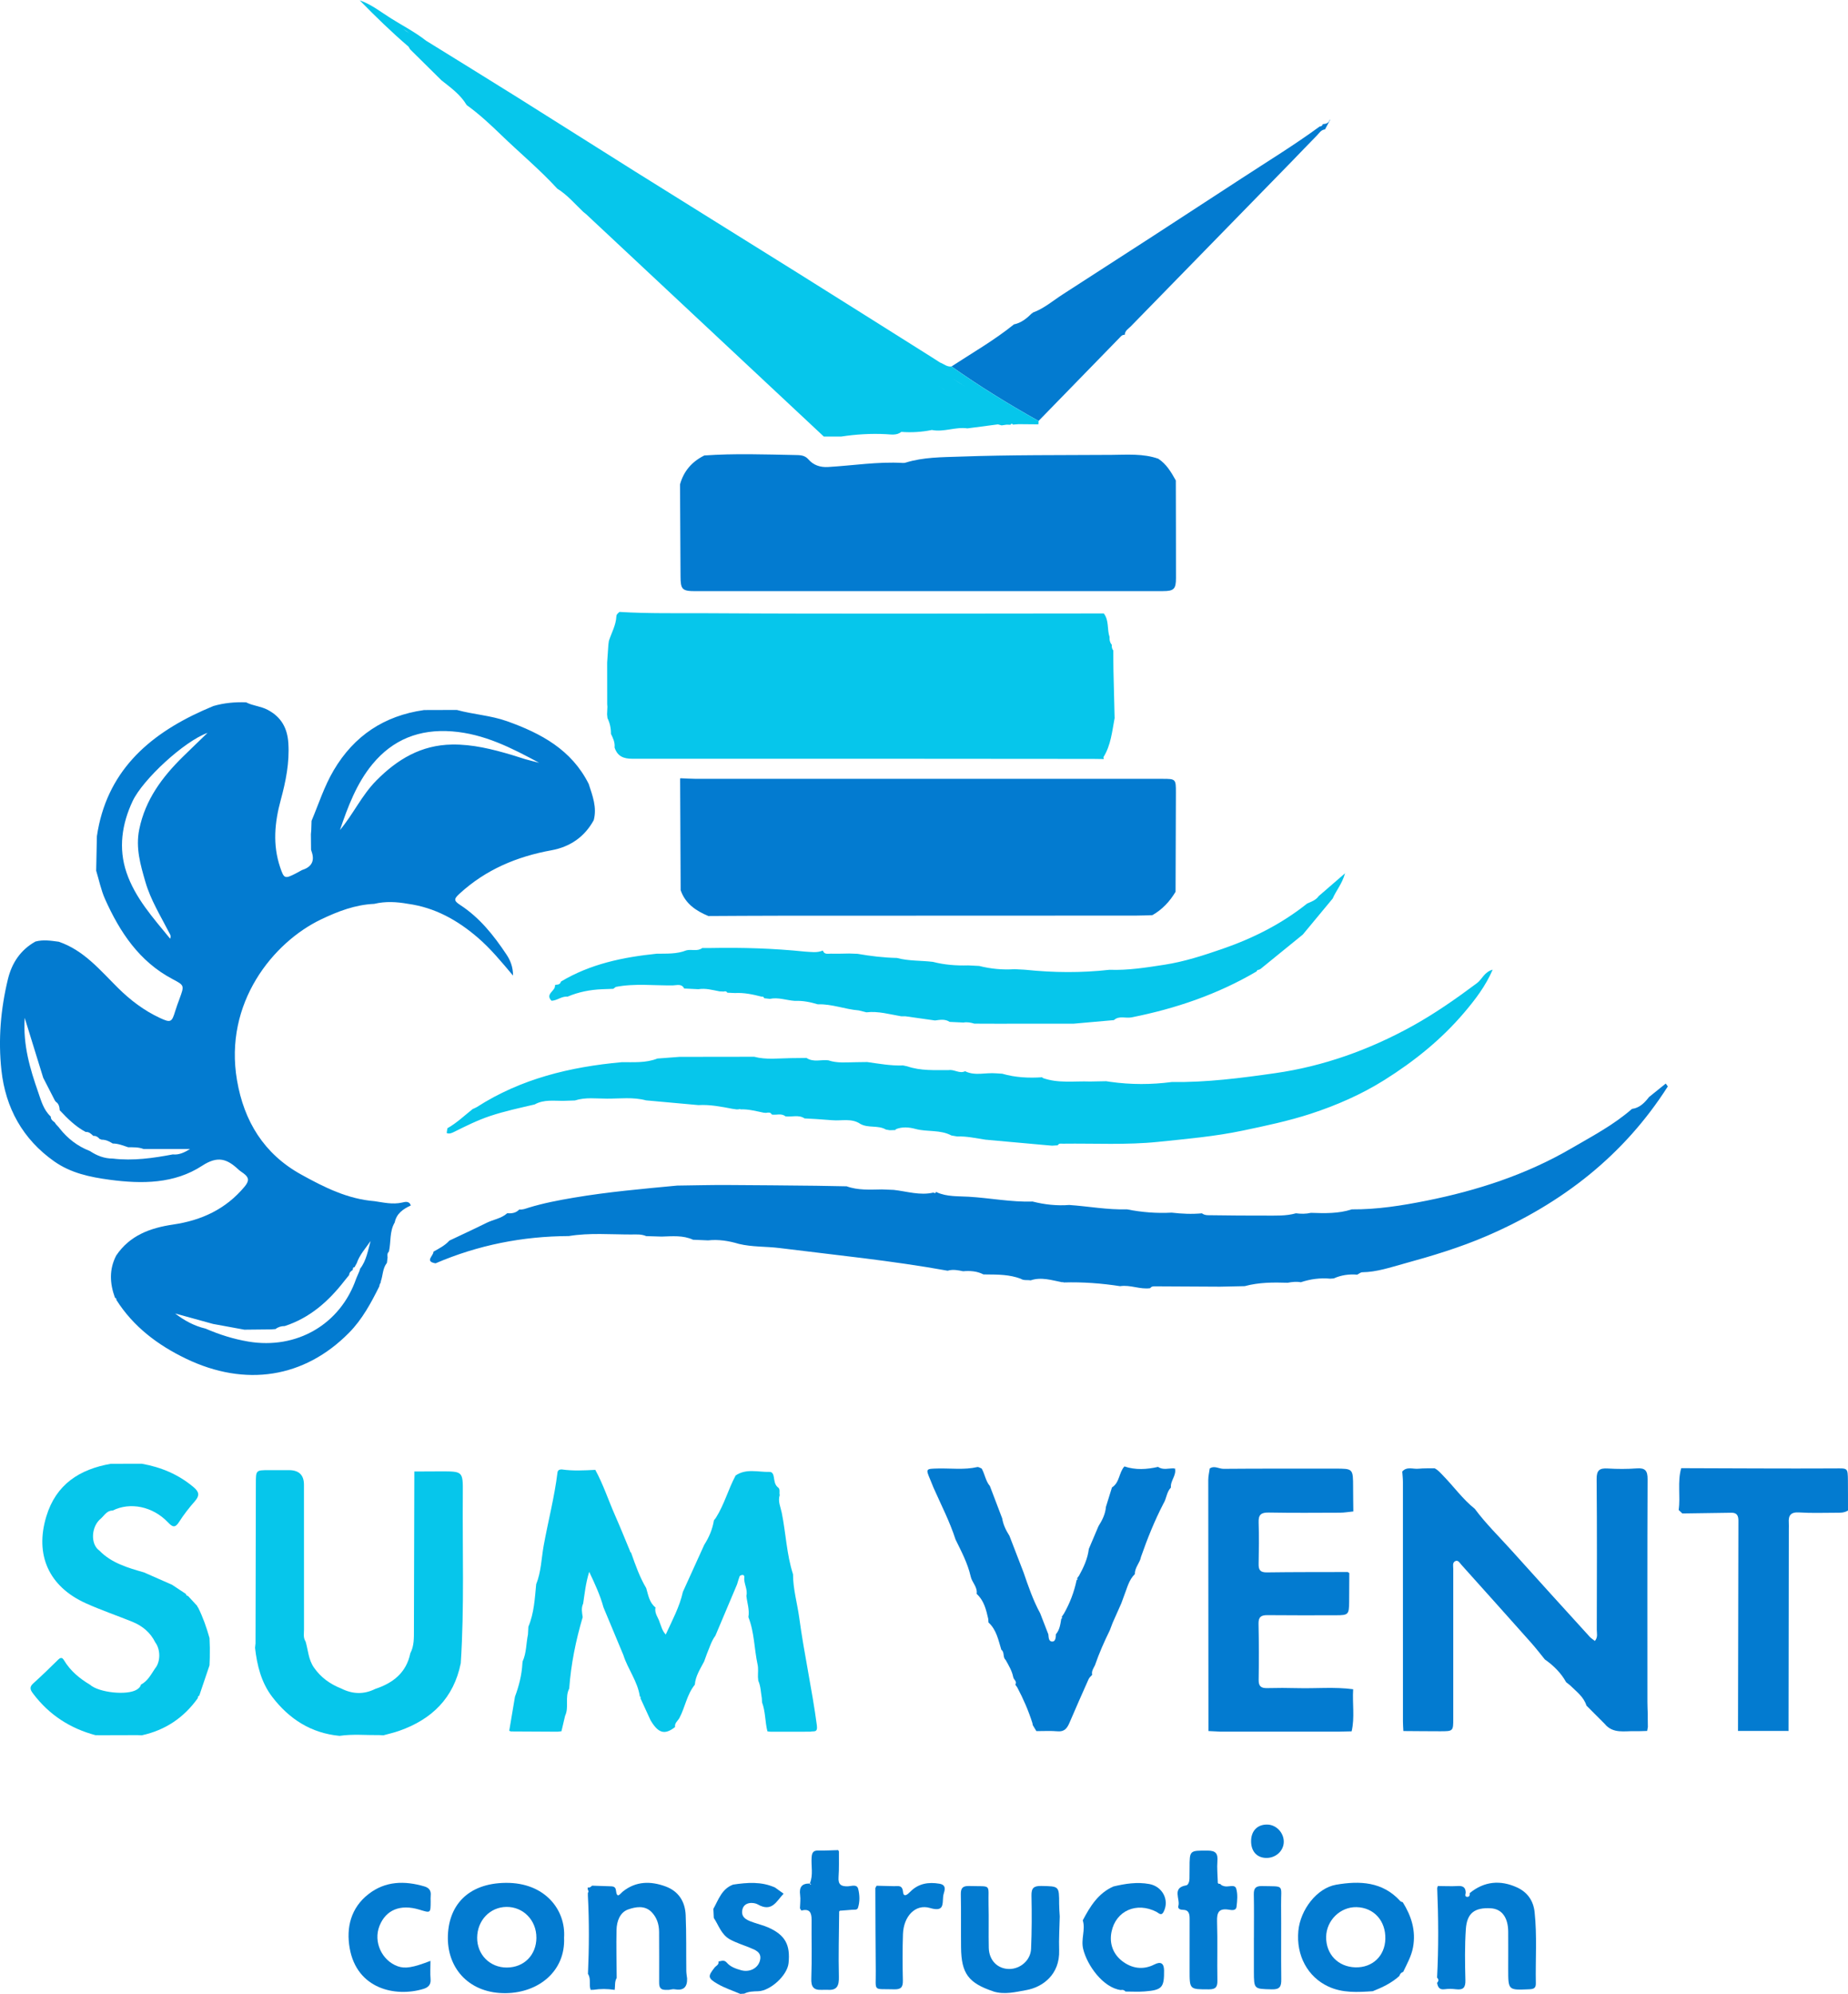 <?xml version="1.0" encoding="UTF-8"?>
<svg id="Layer_2" data-name="Layer 2" xmlns="http://www.w3.org/2000/svg" viewBox="0 0 732.68 790.38">
  <defs>
    <style>
      .cls-1 {
        fill: #037bd0;
      }

      .cls-2 {
        fill: #06c6eb;
      }
    </style>
  </defs>
  <g id="Layer_1-2" data-name="Layer 1">
    <g>
      <path class="cls-2" d="m83.18,657.04c-.04,1.04-.08,2.07-.12,3.11-1.36,4.01-2.71,8.02-4.07,12.03l.06-.03c-.5.14-.66.49-.61.97-5.52,7.75-12.89,12.72-22.21,14.75-.58-.02-1.17-.05-1.75-.07-4.74.01-9.48.03-14.22.04-.81,0-1.61-.01-2.42-.02-10.01-2.68-18.27-8-24.57-16.29-1.1-1.44-1.88-2.62-.12-4.2,3.38-3.06,6.67-6.22,9.9-9.43,1.04-1.03,1.67-.87,2.32.22,2.52,4.2,6.15,7.22,10.3,9.69,3.55,3.17,14.79,4.33,18.58,1.94.78-.49,1.41-1.07,1.65-1.99,2.68-1.41,3.99-4.02,5.57-6.38,2.19-2.57,2.24-7.49.1-10.33-1.94-3.95-5.12-6.57-9.12-8.19-6.12-2.48-12.39-4.61-18.4-7.32-14.71-6.63-20.31-19.19-15.68-34.45,3.85-12.7,13.15-18.68,25.58-20.85,4.09,0,8.17-.01,12.26-.02,7.64,1.35,14.56,4.23,20.56,9.3,2.28,1.93,2.41,3.37.47,5.58-2.26,2.57-4.39,5.29-6.22,8.17-1.63,2.57-2.66,2.03-4.46.15-6-6.31-14.98-8.11-21.89-4.64-2.31-.04-3.26,1.93-4.69,3.18-3.85,3.13-4.19,10.13-.61,12.66,4.87,5.01,11.31,6.83,17.73,8.68,3.72,1.64,7.44,3.27,11.16,4.91,0,0-.04-.02-.04-.02,1.84,1.22,3.68,2.45,5.53,3.67l-.04-.06c.06.51.34.79.85.82l-.06-.04c1.25,1.36,2.51,2.71,3.76,4.07-.05.23.03.39.25.48,1.95,3.9,3.39,8,4.56,12.19.04,1.29.08,2.58.13,3.86,0,1.28-.01,2.56-.02,3.84Z"/>
      <path class="cls-1" d="m371.16,472.42c.15.06.24.13.28.21,4.03,1.81,8.4,1.5,12.63,1.75,8.46.5,16.83,2.18,25.34,1.91,4.77,1.22,9.62,1.73,14.54,1.36,7.62.53,15.18,1.96,22.86,1.73,5.86,1.17,11.77,1.63,17.73,1.31,3.99.46,7.98.65,11.99.27,1.21.92,2.65.74,4.02.76,7.08.08,14.16.18,21.23.14,4.02-.02,8.08.21,12.02-.91,1.99.25,3.97.28,5.94-.18,5.46.18,10.91.35,16.2-1.38,9.98.08,19.84-1.48,29.53-3.42,20.15-4.03,39.64-10.34,57.49-20.75,8.25-4.81,16.8-9.28,24.06-15.65,3.08-.4,5.01-2.45,6.79-4.72,2.2-1.78,4.41-3.55,6.61-5.33.27.38.55.76.82,1.14-17.45,27.37-41.9,46.33-71.56,59.18-10.78,4.67-22,8.04-33.24,11.12-5.25,1.44-10.67,3.29-16.33,3.36-.68,0-1.34.62-2.01.95-3.23-.27-6.35.17-9.33,1.5-.46.03-.93.06-1.39.09-3.98-.36-7.86.15-11.64,1.42-1.75-.32-3.48-.12-5.21.2-5.73-.18-11.44-.18-17.04,1.35-3.26.07-6.52.14-9.77.21-8.69-.05-17.38-.1-26.07-.14-.64,0-1.25.13-1.63.73-4.03.58-7.89-1.42-11.92-.79-7.42-1.15-14.87-1.7-22.38-1.48l-.27-.15s-.3.08-.3.08c-4.15-.79-8.26-2.21-12.54-.76-1.31-.24-2.71.15-3.93-.64-4.39-1.67-8.99-1.67-13.58-1.7-.4,0-.8-.01-1.2-.02-2.55-1.31-5.26-1.49-8.05-1.25-2.03-.41-4.07-.84-6.14-.21-22.08-4-44.41-6.2-66.65-8.99-5.36-.67-10.83-.36-16.14-1.65-3.98-1.2-8.03-1.84-12.2-1.39-1.98-.08-3.96-.16-5.94-.25-4.02-1.84-8.26-1.37-12.48-1.25-2.04-.06-4.08-.12-6.12-.19-1.93-.85-4.01-.64-6.01-.64-8.22,0-16.46-.72-24.65.62-18.33.08-35.97,3.56-52.84,10.81-4.5-.78-.71-3.05-.83-4.62,2.24-1.28,4.57-2.43,6.33-4.4,4.9-2.33,9.83-4.59,14.69-7.01,2.7-1.34,5.84-1.71,8.19-3.79l.11-.04c1.76.14,3.41-.1,4.7-1.48,1.32.16,2.49-.34,3.71-.72,5.85-1.8,11.86-2.94,17.88-3.96,13.59-2.31,27.31-3.5,41.01-4.8,6.46-.08,12.92-.25,19.38-.23,11.91.04,23.83.19,35.74.3,4.03.07,8.05.15,12.08.22,4.55,1.64,9.27,1.3,13.97,1.23,1.57.06,3.14.12,4.7.19,5.23.58,10.38,2.31,15.73,1.06.47.29.88.35,1.1-.3Z"/>
      <path class="cls-2" d="m291.55,584.95c4.24-2.98,9-1.37,13.55-1.49,1.19-.03,1.55,1.08,1.72,2.15.22,1.36.33,2.78,1.42,3.82,1.32.78.59,2.15.9,3.22-.8,2.45.33,4.7.8,6.99,1.65,8.1,1.91,16.46,4.47,24.39,0,5.88,1.7,11.55,2.48,17.32,1.92,14.23,5.07,28.28,6.97,42.54.42,3.13-1.25,2.18-2.56,2.55-4.59,0-9.18.01-13.76.02-.77,0-1.54-.02-2.31-.02-.27-.04-.54-.07-.8-.11,0,0-.18-.06-.18-.06-.95-3.77-.74-7.76-2.12-11.45-.03-.56-.06-1.12-.09-1.67-.41-2.32-.42-4.72-1.4-6.93-.04-.48-.09-.97-.13-1.45-.03-1.64.2-3.34-.14-4.91-1.36-6.25-1.26-12.79-3.65-18.84.51-2.89-.5-5.63-.8-8.44.64-2.58-1.13-4.88-.83-7.43.07-.59-.34-.94-.94-.82-.33.07-.81.25-.9.5-.41,1.04-.69,2.13-1.02,3.19-2.86,6.78-5.72,13.56-8.59,20.35-1.62,2.16-2.32,4.76-3.37,7.19-.37,1.02-.74,2.03-1.1,3.04-1.52,2.95-3.43,5.75-3.69,9.21-3.15,3.87-3.83,8.9-6.11,13.2-.59,1.11-2.01,2.01-1.72,3.58-4.09,3.22-6.64,2.52-9.72-2.67-1.35-2.94-2.7-5.88-4.05-8.82,0,0,.22-.28.22-.28l-.25-.19s-.18-.18-.18-.18c-.87-5.99-4.75-10.78-6.53-16.4-2.63-6.31-5.26-12.62-7.89-18.92-1.29-4.75-3.33-9.17-5.65-14.07-1.4,4.54-1.79,8.58-2.39,12.58-.84,1.77-.46,3.58-.19,5.39-2.73,9.26-4.65,18.67-5.34,28.31-1.8,3.42,0,7.38-1.64,10.82-.48,2.04-.96,4.07-1.44,6.11-.5.06-1,.11-1.49.17-6.2-.03-12.39-.07-18.59-.1-.19-.13-.4-.21-.63-.23.76-4.52,1.52-9.03,2.28-13.55,1.59-4.25,2.69-8.61,2.94-13.16.03-.27.06-.54.09-.81,1.55-3.4,1.38-7.13,2.12-10.69.06-1.03.11-2.05.17-3.08,2.26-5.39,2.54-11.14,3.09-16.84,1.98-4.9,2.05-10.18,2.97-15.29,1.76-9.69,4.28-19.23,5.48-29.02.12-.96.83-1.16,1.63-1.2,4.44.65,8.9.4,13.36.18,3.15,5.76,5.18,12.02,7.82,18.01,2.09,4.74,4.02,9.55,6.01,14.33-.03.24.07.36.31.37l.1.27c1.68,4.74,3.33,9.49,5.92,13.85,0,0,.03.06.03.06.82,2.75,1.2,5.71,3.69,7.67-.54,2.31,1.14,4.01,1.69,6.02.62,1.45.87,3.09,2.36,4.7,2.61-5.73,5.49-10.99,6.8-16.93,2.82-6.22,5.64-12.44,8.47-18.66,1.91-2.98,3.26-6.17,3.83-9.68.25-.33.51-.65.76-.98,3.32-5.23,4.9-11.27,7.79-16.7Z"/>
      <path class="cls-1" d="m653.29,681.53c.01,1.02.02,2.03.04,3.05-.09.52-.19,1.04-.28,1.56,0,0,0,0,0,0-1.52.03-3.05.14-4.57.09-4.29-.15-8.96,1.19-12.31-2.94-2.39-2.39-4.79-4.79-7.18-7.18-1.08-3.5-3.97-5.55-6.4-7.97-.55-.44-1.11-.89-1.66-1.33-2.06-3.71-5-6.59-8.44-9.01-1.83-2.24-3.59-4.55-5.52-6.71-9.17-10.31-18.38-20.58-27.6-30.85-.64-.71-1.26-1.96-2.39-1.42-1.22.59-.8,2.02-.8,3.11-.02,19.74,0,39.48,0,59.22,0,5.1-.01,5.12-5.26,5.12-4.84,0-9.68-.06-14.52-.09-.06-1.27-.17-2.55-.17-3.82,0-31.63,0-63.26-.01-94.88,0-1.39-.17-2.78-.26-4.17,1.83-2.1,4.26-.89,6.42-1.11,2.13-.22,4.29-.12,6.43-.16,1.38.7,2.33,1.86,3.39,2.95,4.22,4.32,7.75,9.31,12.51,13.1,4.4,5.94,9.7,11.08,14.62,16.56,10.26,11.43,20.6,22.79,30.93,34.15.57.63,1.34,1.09,2.07,1.67,1.26-1.48.75-3.06.75-4.5.04-19.89.12-39.78-.06-59.67-.03-3.55,1.19-4.38,4.41-4.19,3.81.23,7.66.24,11.47-.04,3.36-.25,4.34.88,4.32,4.27-.13,29.45-.07,58.91-.07,88.36,0,1.53.08,3.05.13,4.58,0,.75,0,1.5,0,2.26Z"/>
      <path class="cls-1" d="m531.25,686.41c-.52,0-1.05,0-1.57,0-1.77,0-3.54,0-5.31,0-1.55,0-3.1,0-4.65,0-3.81,0-7.63,0-11.44,0-8.18,0-16.37,0-24.55,0-1.53-.08-3.06-.15-4.6-.23h-.02c-.03-33.19-.07-66.36-.07-99.54,0-1.51.38-3.02.58-4.53,1.84-1.27,3.64.14,5.48.13,14.75-.13,29.5-.06,44.24-.08,7.12,0,7.11-.04,7.13,7.44,0,3.18.06,6.35.09,9.53-1.77.17-3.53.49-5.3.5-9.43.04-18.86.11-28.28-.06-3.01-.05-4.08.87-3.97,3.91.19,5.47.11,10.95,0,16.43-.05,2.36.6,3.41,3.22,3.38,10.7-.15,21.4-.11,32.1-.14.2.15.41.29.63.41-.02,3.82-.02,7.65-.06,11.48-.06,4.96-.33,5.24-5.17,5.24-9.06.01-18.12.06-27.18-.04-2.58-.03-3.65.72-3.58,3.48.17,7.4.16,14.8.05,22.2-.04,2.62,1.08,3.31,3.45,3.24,3.95-.1,7.91-.1,11.86.01,7.39.2,14.79-.55,22.16.44-.37,5.56.69,11.17-.61,16.69-1.55.03-3.09.07-4.64.1Z"/>
      <path class="cls-1" d="m431.65,614.08c1.29-3.03,2.58-6.06,3.86-9.1,1.49-2.36,2.74-4.82,2.96-7.67.8-2.56,1.59-5.13,2.39-7.69,3.08-1.93,2.72-5.89,4.93-8.33,4.43,1.49,8.89,1.19,13.35.18,1.95,1.35,4.1.54,6.17.59.17.11.34.11.52,0,.7,2.79-1.89,4.88-1.59,7.59-1.75,1.78-1.72,4.39-2.99,6.4-3.52,6.81-6.37,13.9-8.89,21.13-.43,2.39-2.51,4.19-2.41,6.77-2.44,2.37-3.09,5.62-4.29,8.61-.36.99-.72,1.98-1.08,2.96-1.15,2.59-2.3,5.17-3.45,7.76-.38.99-.75,1.98-1.13,2.98-2.22,4.51-4.25,9.11-5.89,13.87-.58,1.19-1.44,2.3-1.09,3.76-.48.56-1.12,1.05-1.41,1.7-2.58,5.77-5.12,11.55-7.61,17.35-.91,2.12-2,3.59-4.69,3.35-2.78-.25-5.59-.07-8.39-.08l-.04-.02c-.47-.78-.95-1.56-1.42-2.35-.05-.26-.09-.52-.13-.77-1.55-4.95-3.62-9.68-6.05-14.25-.25-.34-.5-.68-.74-1.02.84-1.3-.66-1.95-.81-2.98,0,0-.04-.11-.04-.11-.49-2.48-1.81-4.59-3-6.75-1.23-1.05-.3-3.01-1.69-4-1.19-3.85-1.91-7.92-5.1-10.83-.03-.45-.06-.91-.08-1.36-.83-3.64-1.66-7.29-4.61-9.96.43-2.74-1.89-4.55-2.38-6.98-1.19-5.19-3.67-9.85-5.99-14.58-2.29-7.12-5.73-13.75-8.74-20.56-.45-1.03-.84-2.08-1.27-3.12-1.85-4.39-1.85-4.34,3.05-4.46,5.19-.12,10.41.61,15.58-.57.51-.12,1.16.38,1.75.59,1.27,2.23,1.54,4.92,3.25,6.93,1.63,4.27,3.25,8.54,4.88,12.82.41,2.53,1.51,4.77,2.87,6.91,1.87,4.84,3.73,9.68,5.6,14.52,1.9,5.53,3.79,11.06,6.6,16.22,1.08,2.78,2.15,5.55,3.23,8.33.14,1.23.08,2.96,1.69,2.85,1.11-.07,1.32-1.67,1.29-2.86,0,0,.02-.05.02-.05,1.52-1.75,1.75-3.96,2.13-6.11l.11-.11c.08-.04.24-.1.23-.13-.03-.18-.11-.35-.16-.52.29-.44.59-.88.88-1.32,2.36-4.15,4.04-8.56,5.01-13.24l.15-.15c.08-.04.23-.1.23-.12-.04-.17-.1-.33-.16-.5.25-.33.5-.67.75-1,1.82-3.31,3.4-6.71,3.87-10.52Z"/>
      <path class="cls-1" d="m666.54,581.98c20.29.05,40.58.2,60.87.1,5.13-.03,5.18-.37,5.24,4.8.04,3.96.02,7.91.03,11.87-1.47.97-3.14.91-4.79.9-4.84,0-9.69.2-14.51-.12-3.33-.22-4.39,1.1-4.17,4.12.06.89.01,1.78.01,2.67-.04,26.61-.07,53.22-.11,79.83-6.68,0-13.36-.01-20.04-.02.04-27.78.08-55.55.16-83.33,0-2-.58-3.18-2.77-3.15-6.49.11-12.97.19-19.46.28-.49-.46-.97-.93-1.46-1.39.78-5.49-.56-11.12,1.02-16.57Z"/>
      <path class="cls-1" d="m223.64,768.09c.58,13.25-10.05,21.79-23.01,21.99-14.16.22-23.06-9.33-23.07-21.81,0-12.82,7.86-21.74,22.9-21.91,15.64-.18,23.91,10.77,23.18,21.73Zm-10.98.02c.04-6.92-5.19-12.29-11.89-12.21-6.52.08-11.54,5.35-11.59,12.18-.06,6.72,5.05,11.87,11.75,11.85,6.83-.02,11.69-4.92,11.74-11.82Z"/>
      <path class="cls-1" d="m556.18,754.07c3.4,5.48,5.26,11.25,4.05,17.83-.66,3.56-2.41,6.58-3.9,9.75-.82.24-1.29.81-1.52,1.61-3.06,2.8-6.74,4.53-10.54,6.05-5.99.4-11.94.79-17.65-1.87-8.14-3.79-12.79-12.28-11.86-22.06.79-8.35,7.32-16.97,15.01-18.29,9.22-1.59,18.36-1.27,25.39,6.48.23.26.68.33,1.02.49Zm-18.81,25.78c6.76.18,11.68-4.48,11.88-11.22.2-7.22-4.53-12.47-11.41-12.64-6.44-.16-11.96,5.24-12.06,11.79-.1,6.86,4.73,11.89,11.6,12.07Z"/>
      <path class="cls-1" d="m265.24,788.77c-.53,0-1.07,0-1.6,0-2.08-.07-2.32-1.39-2.31-3.1.04-6.62,0-13.24-.02-19.86-.01-2.99-.88-5.73-2.98-7.87-2.71-2.78-6.36-2.05-9.23-1.06-3.31,1.14-4.58,4.67-4.66,8.09-.15,6.35.02,12.71.06,19.07-.88,1.47-.55,3.15-.79,4.73h-.12c-2.77-.43-5.53-.45-8.3-.02-.37,0-.74.02-1.11.02-.8-2.03.27-4.37-1.07-6.31.46-10.34.52-20.68-.03-31.03,0-.36,0-.72,0-1.09.31-.41.31-.82-.02-1.22-.02-.29-.05-.57-.07-.86l.07-.07c.73.17,1.21-.25,1.67-.72,2.28.07,4.56.14,6.84.23,1.14.04,2.43-.05,2.62,1.54.43,3.71,1.57,1.48,2.87.46,5.16-4.05,10.9-4.08,16.77-1.94,5.26,1.92,7.8,6.07,8.02,11.41.31,7.36.16,14.73.25,22.1.01,1,.21,2,.32,3.01.1,3.48-1.5,4.91-4.98,4.26-.7-.13-1.47.14-2.21.23Z"/>
      <path class="cls-1" d="m393.89,789.4c-9.92-3.31-12.75-7.08-12.86-17.43-.08-7.02.05-14.04-.09-21.06-.05-2.51.79-3.37,3.29-3.3,9.21.27,7.5-1.11,7.7,7.3.14,5.74-.04,11.49.09,17.23.12,4.96,3.52,8.35,8.11,8.36,4.41,0,8.47-3.44,8.66-7.99.3-7.01.31-14.04.16-21.05-.07-3.04.89-3.93,3.9-3.87,7.08.14,7.06-.01,7.07,7.14,0,1.65.15,3.3.24,4.95-.09,4.45-.39,8.91-.24,13.36.33,9.79-6.68,14.68-12.99,15.82-4.27.77-8.64,1.89-13.04.56Z"/>
      <path class="cls-1" d="m307.3,748.22c1.13.81,2.25,1.63,3.38,2.44-2.79,2.84-4.55,7.53-10.27,4.23-1.45-.84-5.63-1.23-6.14,2.44-.45,3.17,2.47,4.03,4.9,4.87,1.8.62,3.66,1.07,5.39,1.83,6.82,3.01,8.82,6.98,8.08,14.15-.51,4.95-7.28,10.98-11.97,11.14-1.87.06-3.82.05-5.58.95-.53.03-1.06.07-1.59.1-2.99-1.28-6.12-2.3-8.92-3.91-4.03-2.32-4-3.04-1.27-6.51.58-.74,1.83-1.11,1.53-2.41,1.15-.14,2.2-.85,3.35.48,1.43,1.67,3.59,2.39,5.68,2.98,3.21.89,6.53-.67,7.4-3.73.96-3.38-1.77-4.3-4.11-5.26-2.57-1.05-5.22-1.86-7.69-3.2-3.51-1.9-4.49-5.58-6.47-8.55-.06-1.2-.11-2.39-.17-3.59,2.05-3.67,3.33-7.95,7.83-9.62,5.63-.84,11.23-1.28,16.64,1.17Z"/>
      <path class="cls-1" d="m429.28,761.23c2.91-5.51,6.11-10.78,12.17-13.44,4.7-1.11,9.36-1.86,14.25-.96,5.14.95,8.05,6.33,5.63,11.03-.92,1.79-2.02.4-2.82-.01-7.88-4.04-16.1-.47-17.82,7.91-.95,4.63.62,8.79,4.15,11.55,3.73,2.92,8.26,3.75,12.85,1.4q3.79-1.93,3.83,2.39c.06,6.77-.78,7.75-7.67,8.3-2.53.2-5.08.04-7.62.04-.5-.61-1.14-.77-1.88-.59-7.01-.95-13.29-9.73-14.89-16.22-.99-4.01.99-7.66-.17-11.41Z"/>
      <path class="cls-1" d="m170.67,777.28c0,2.51-.16,4.91.04,7.28.19,2.28-1.04,3.3-2.87,3.85-11.07,3.34-26.35.02-29.2-16.15-1.44-8.16.45-16,7.47-21.45,6.68-5.2,14.28-5.34,22.12-3.05,1.87.55,2.75,1.68,2.53,3.66-.08.76-.02,1.53-.02,2.29-.03,4.79.02,4.62-4.54,3.25-7.42-2.23-13.2.04-15.75,6.47-2.51,6.34.97,13.75,7.24,16,2.91,1.04,6,.55,12.98-2.15Z"/>
      <path class="cls-1" d="m483.71,746.72c.5.64,1.15.87,1.95,1.02,1.54.28,3.93-.9,4.46.9.66,2.22.42,4.81.13,7.18-.21,1.75-2.06,1.32-3.17,1.15-3.9-.59-4.66,1.19-4.55,4.72.25,7.77-.01,15.55.13,23.32.05,2.55-.57,3.56-3.35,3.56-7.69,0-7.68.12-7.67-7.63,0-6.75-.01-13.51.01-20.26,0-1.95-.22-3.63-2.75-3.64-1,0-2.03-.46-1.72-1.51.83-2.77-2.7-7.22,3.12-8.18.81-.13,1.27-1.51,1.29-2.59.03-1.4.04-2.8.04-4.2,0-7.18,0-6.99,7.13-6.99,3.31,0,4.14,1.2,3.9,4.24-.21,2.65.08,5.34.15,8.01-.08.67.17,1.02.88.92Z"/>
      <path class="cls-1" d="m332.61,733.77c-.03,3.44.1,6.89-.15,10.32-.22,3,1.07,3.75,3.79,3.63,1.36-.06,3.5-.94,4,1.04.61,2.43.7,5.07-.1,7.52-.31.94-1.53.67-2.4.75-1.39.12-2.78.22-4.17.33-.7-.07-.99.24-.88.93-.07,8.4-.32,16.81-.11,25.21.09,3.54-.62,5.56-4.53,5.25-.79,0-1.58.01-2.37.02-3.21.14-4.15-1.28-4.03-4.52.28-7.75.05-15.53.11-23.29.02-2.87-.85-4.48-4.05-3.61-.19-.29-.38-.59-.56-.88.04-1.78.3-3.59.06-5.34-.41-3.07.69-4.57,3.82-4.5.12.29.2.68.54.15-.17-.06-.33-.13-.5-.19,1.43-3.39.44-6.95.71-10.43.15-1.94.76-2.66,2.69-2.62,2.64.06,5.28-.1,7.92-.16l-.02.26.22.14Z"/>
      <path class="cls-1" d="m497.14,768.13c0-5.74.08-11.48-.04-17.21-.05-2.45.78-3.36,3.31-3.29,9.1.22,7.43-.82,7.51,7.49.1,9.82-.06,19.64.07,29.45.04,2.81-.51,4.09-3.74,4-7.08-.18-7.09,0-7.12-7.06,0-2.29,0-4.59,0-6.89,0-2.17,0-4.33,0-6.5Z"/>
      <path class="cls-1" d="m501.89,736.48c-3.71-.12-5.98-2.79-5.86-6.92.11-3.99,2.7-6.46,6.58-6.3,3.48.15,6.39,3.26,6.37,6.83-.02,3.62-3.23,6.52-7.09,6.39Z"/>
      <path class="cls-2" d="m358.84,402.85c-.5,0-1,0-1.5.01-4.58-.77-9.1-2.13-13.83-1.58-1.02-.25-2.04-.5-3.05-.76-5.46-.43-10.67-2.61-16.23-2.41-2.95-.89-5.95-1.5-9.06-1.36-3.32-.21-6.56-1.52-9.96-.8-.75-.09-1.5-.17-2.25-.26-.14-.54-.49-.72-1.02-.62-3.46-.88-6.94-1.64-10.54-1.43-1.02-.05-2.03-.09-3.05-.14-.34-.61-.86-.63-1.44-.45-.55-.03-1.1-.06-1.64-.08-2.77-.52-5.52-1.33-8.39-.85-1.87-.09-3.75-.19-5.62-.28-1-2.02-2.91-1.27-4.4-1.24-7.58.12-15.19-.87-22.73.62-.32.25-.65.5-.97.74-1.52.06-3.04.11-4.56.17-4.69.21-9.24,1.09-13.58,2.94-2.32-.24-4.11,1.56-6.35,1.63-2.74-2.75,1.74-3.92,1.35-6.15.17-.15.38-.22.61-.21.86-.03,1.53-.32,1.75-1.24,11.68-7.01,24.63-9.68,37.95-11.05,3.97-.07,7.98.19,11.78-1.33,2.06-.55,4.37.54,6.3-.92,1.14,0,2.28.01,3.42-.01,12.45-.24,24.88.14,37.27,1.42,2.39.11,4.81.59,7.13-.42.57,1.71,2.06,1.21,3.23,1.24,2.41.07,4.82-.03,7.23-.06,1.1.04,2.2.08,3.29.12,5.18.9,10.38,1.53,15.64,1.64,4.67,1.26,9.5.97,14.25,1.55,4.6,1.19,9.28,1.53,14.01,1.4,1.45.07,2.89.14,4.34.22,4.61,1.16,9.28,1.6,14.02,1.28.97.05,1.94.1,2.91.15h.13c.44.03.88.06,1.33.09,11.09,1.15,22.19,1.25,33.28,0,7.36.28,14.67-.91,21.83-2.01,7.76-1.2,15.4-3.67,22.96-6.29,12.24-4.24,23.48-9.92,33.57-17.97,1.69-.73,3.46-1.34,4.59-2.95,3.29-2.84,6.58-5.69,10.43-9.03-1.18,4.25-3.57,6.85-4.89,10,0,0-.07.08-.07.08-3.93,4.73-7.85,9.47-11.78,14.2-5.57,4.53-11.14,9.07-16.72,13.6-.23.12-.46.25-.7.37-.45-.03-.77.13-.85.61-15.45,9.1-32.14,14.79-49.67,18.26-2.32.46-4.89-.8-6.96,1.08-5.31.47-10.61.94-15.92,1.41h-6.62c-7.97.01-15.94.02-23.91.02-2.96,0-5.92-.02-8.88-.03-1.42-.43-2.85-.71-4.33-.44-1.83-.09-3.65-.17-5.48-.26-1.83-1.23-3.82-.81-5.79-.56-3.94-.56-7.89-1.11-11.83-1.67Z"/>
      <path class="cls-1" d="m377.23,145.27c8.3-5.42,16.92-10.36,24.67-16.6,0,0,.05-.07.05-.07,2.96-.59,5.16-2.42,7.22-4.46h.2s.05-.2.05-.2c4.48-1.62,8.06-4.76,11.99-7.29,23.64-15.21,47.24-30.5,70.77-45.89,10.4-6.8,21.03-13.28,31.06-20.64.64,0,1.05-.3,1.23-.92,1.25-.07,2.35-.39,2.76-1.77,0,0,.15.04.15.04-.66,1.23-1.32,2.46-1.97,3.69,0,0-.13.14-.13.14-1.58.17-2.29,1.54-3.24,2.49-3.4,3.42-6.7,6.94-10.07,10.39-21.22,21.74-42.46,43.46-63.66,65.21-.94.96-2.32,1.68-2.37,3.31,0,0-.03.03-.03.03-1.05-.1-1.57.69-2.18,1.31-10.66,10.94-21.31,21.88-31.97,32.82-11.87-6.64-23.43-13.77-34.54-21.61Z"/>
      <path class="cls-2" d="m391.79,451.85c-.32-.02-.65-.05-.97-.07-3.77-.55-7.5-1.43-11.35-1.29-.76-.13-1.51-.26-2.27-.39-4.46-2.39-9.56-1.32-14.27-2.6-2.39-.65-5.25-.96-7.84.16,0,0-.06.29-.06.29-.76.02-1.52.04-2.28.07-.5-.09-1-.17-1.5-.26-3.14-1.84-6.98-.48-10.14-2.24-3.45-2.36-7.38-1.14-11.1-1.46-2.13-.16-4.26-.32-6.4-.47-1.54-.08-3.07-.16-4.61-.25-2.39-1.59-5.08-.48-7.61-.83-1.65-1.36-3.62-.36-5.41-.72-.53-1.05-1.44-.76-2.3-.65-.31-.03-.63-.06-.94-.08-3.02-.6-6-1.44-9.12-1.31-.22-.15-.44-.15-.66-.03-.3.02-.6.03-.9.05-.47-.07-.93-.14-1.4-.21l-.22-.02c-4.48-.85-8.95-1.75-13.56-1.48-6.92-.63-13.84-1.25-20.76-1.88-5.09-1.37-10.29-.67-15.43-.68-4.25,0-8.58-.63-12.76.72-1.42.05-2.83.1-4.25.14-3.95.08-8-.64-11.7,1.44-5.91,1.39-11.85,2.64-17.64,4.57-5,1.67-9.67,4-14.35,6.33-.97.49-1.86.82-2.83.47-.14-.05.15-1.29.24-1.97,0,0-.02.03-.02.03,3.7-2.07,6.74-5.01,10.02-7.61.56-.26,1.16-.47,1.68-.8,17.49-11.24,37.01-15.92,57.4-17.77,4.76-.05,9.58.37,14.16-1.45l8.71-.66c9.89-.02,19.78-.03,29.66-.04,4.78,1.26,9.63.6,14.46.54,2.1-.02,4.19-.05,6.29-.07,2.71,1.81,5.75.6,8.62.93,3.61,1.24,7.34.77,11.04.75,1.46-.02,2.92-.04,4.38-.06,4.73.66,9.44,1.53,14.25,1.35.55.12,1.09.24,1.64.35,5.36,1.84,10.91,1.47,16.43,1.5,2.2-.37,4.25,1.53,6.51.45,3.96,1.94,8.14.46,12.21.82l2.52.16c5.22,1.52,10.55,1.76,15.93,1.4l.04.26c6.15,2.24,12.55,1.2,18.85,1.43,2.13-.04,4.26-.08,6.39-.12.55.08,1.1.16,1.65.25,8.11,1.14,16.22,1.14,24.33.07,13.79.2,27.47-1.57,41.03-3.51,19.15-2.74,37.27-9.25,54.27-18.63,9.03-4.99,17.45-10.89,25.71-17.05,2.06-1.53,2.88-4.43,6.24-5.34-2.88,6.59-6.86,11.77-11.15,16.84-9.11,10.77-19.94,19.47-31.8,26.91-9.11,5.71-19.02,10.04-29.15,13.35-8.79,2.87-17.96,4.8-27.08,6.71-11.02,2.31-22.16,3.27-33.32,4.43-12.66,1.32-25.28.57-37.92.74-.73,0-1.56-.24-2.02.64-.75.05-1.51.1-2.26.14-1.01-.09-2.01-.18-3.02-.26-7.43-.67-14.85-1.34-22.28-2.01Z"/>
      <polygon class="cls-1" points="142.62 .12 142.54 0 142.65 .14 142.62 .12"/>
      <path class="cls-1" d="m569.76,783.95c.62-11.85.54-23.7.05-35.55.08-.26.16-.53.25-.79,2.66.01,5.34.16,7.99,0,2.1-.12,3.06.65,3.06,2.71-.13.67-.44,1.53.6,1.59.85.05,1.11-.69.99-1.49,5.77-4.71,12.12-5.27,18.74-2.26,4.08,1.86,6.5,5.22,6.99,9.77,1.01,9.41.31,18.86.49,28.28.03,1.88-.84,2.25-2.57,2.33-8.4.37-8.39.43-8.39-7.96,0-4.97.04-9.95,0-14.92-.06-5.66-2.58-8.97-6.9-9.22-6.39-.36-9.46,1.88-9.89,8.26-.46,6.73-.35,13.51-.18,20.26.08,2.93-.87,3.92-3.69,3.58-1.51-.18-3.08-.22-4.58-.01-2.09.29-2.65-.89-2.96-2.53.66-.69.71-1.38,0-2.07Z"/>
      <path class="cls-1" d="m347.56,747.5c2.29.06,4.59.09,6.88.17,1.61.06,3.3-.65,3.59,2.32.23,2.31,1.82.96,2.84-.09,3.23-3.3,7.21-3.94,11.6-3.2,1.81.31,2.36,1.26,1.96,2.94-.17.74-.46,1.48-.51,2.23-.24,3.25.25,6.06-5.22,4.45-5.81-1.71-10.46,3.32-10.7,10.36-.21,6.12-.18,12.25-.04,18.38.06,2.63-.73,3.58-3.44,3.5-8.64-.26-7.22,1.17-7.31-7.24-.12-10.97-.11-21.94-.16-32.92.16-.31.33-.61.49-.91Z"/>
      <path class="cls-1" d="m466.06,353.53c-2.3,3.84-5.26,7.02-9.18,9.24-2.16.06-4.32.17-6.48.17-47.34.02-94.68.03-142.02.05-9.18,0-18.36.08-27.53.12-4.93-2.06-9.15-4.88-10.99-10.25-.07-14.76-.14-29.52-.21-44.29,0,0,.27-.07.27-.07,1.91.07,3.81.22,5.72.22,61.75.01,123.51,0,185.26.01,5.24,0,5.32.08,5.31,5.39-.03,13.14-.09,26.27-.13,39.41Z"/>
      <path class="cls-1" d="m269.6,192.05c1.45-5.31,4.75-9.07,9.64-11.5,11.98-.85,23.97-.41,35.96-.18,1.85.04,3.8-.02,5.27,1.68,2.03,2.36,4.71,3.25,7.85,3.07,9.88-.57,19.7-2.19,29.64-1.61.38.02.78-.02,1.14-.14,7.01-2.18,14.36-2.12,21.49-2.37,20.02-.72,40.07-.56,60.1-.69,6.21-.04,12.48-.59,18.52,1.52,3.27,2.12,5.14,5.36,6.97,8.63.02,12.89.07,25.78.06,38.66,0,4.36-.81,5.19-5.14,5.19-61.78.02-123.55.04-185.33.02-5.38,0-5.94-.68-5.96-5.96-.05-12.12-.13-24.23-.2-36.35Z"/>
      <path class="cls-2" d="m441.91,284.52c-.16-6.31-.32-12.62-.46-18.93-.05-2.53-.04-5.07-.05-7.6,0,0-.01-.14-.01-.14-.56-.66-.65-1.44-.58-2.26,0,0-.18-.22-.18-.22-.65-.85-.77-1.83-.71-2.85-1.06-3.04-.13-6.57-2.3-9.35-52.42.02-104.84.23-157.25-.09-11.58-.07-23.19.19-34.77-.52-.52.52-1.19.89-1.23,1.79-.16,3.48-1.92,6.47-2.96,9.69-.07.51-.14,1.02-.21,1.54-.16,2.36-.32,4.72-.48,7.08,0,5.48.01,10.97.02,16.45.03.34.05.69.08,1.04-.04,1-.09,2.01-.13,3.01.05.5.1,1,.16,1.5.95,1.98,1.41,4.06,1.38,6.26.83,1.67,1.62,3.35,1.44,5.29l.02.18c1.14,3.4,3.49,4.38,7.03,4.38,60.89-.05,121.79.01,182.68.06,1.4,0,2.81.04,4.21.06.03-.25-.02-.48-.16-.69,3.01-4.79,3.47-10.31,4.49-15.67Z"/>
      <path class="cls-2" d="m377.23,145.27c-1.78.25-3.02-1.02-4.52-1.56-1.15-.73-2.29-1.46-3.44-2.2-17.58-11.06-35.15-22.15-52.76-33.17-21.62-13.52-43.3-26.95-64.91-40.48-15.56-9.74-31.03-19.61-46.58-29.34-12-7.51-24.07-14.93-36.11-22.39-4.31-3.4-9.2-5.9-13.83-8.8-4.06-2.54-7.82-5.6-12.44-7.18l-.03-.02c6.22,6.39,12.62,12.58,19.38,18.39.21.33.42.67.6,1.03,4.15,4.1,8.29,8.19,12.44,12.29,3.68,2.92,7.53,5.65,9.99,9.81,4.94,3.55,9.38,7.69,13.74,11.91,7.36,7.12,15.27,13.66,22.19,21.23,3.99,2.47,6.98,6.05,10.33,9.23.39.32.81.62,1.18.96,31.39,29.35,62.78,58.71,94.16,88.07,2.31,0,4.62,0,6.93,0,5.84-.89,11.71-1.25,17.63-.95,2.06.1,4.3.59,6.18-.9,4.08.32,8.11.05,12.12-.75,4.74.94,9.34-1.33,14.08-.64,4.03-.53,8.07-1.06,12.1-1.59.48.13.97.27,1.45.4.67-.1,1.34-.19,2.01-.29,0,0,0,0,0,0l1.52.05c.28-.51.61-.56.97-.07.75-.06,1.5-.11,2.25-.17,2.61.02,5.22.05,7.83.07.03-.44.06-.88.09-1.32-11.87-6.64-23.43-13.77-34.54-21.61ZM159.76,11.45c.89.52,1.74,1.11,2.59,1.71-.89-.52-1.74-1.11-2.59-1.71Zm212.13,141.31c1.23.88,2.5,1.71,3.78,2.53-1.28-.81-2.55-1.64-3.78-2.53Zm5.82-2.69c1.64,1.08,3.3,2.12,4.96,3.16-1.67-1.03-3.33-2.08-4.96-3.16Z"/>
      <path class="cls-2" d="m101.31,651.54c.05-21.15.09-42.3.13-63.45,0-5.31,0-5.32,5.14-5.33,2.68,0,5.35,0,8.03,0q5.89.04,5.9,5.76c0,19.11,0,38.23.02,57.34,0,1.62-.38,3.33.63,4.83,1.03,3.45,1.08,7.11,3.3,10.31,2.79,4.02,6.46,6.59,10.87,8.34,4.45,2.24,8.93,2.4,13.43.15,7.06-2.33,12.34-6.43,13.92-14.15,1.56-2.94,1.42-6.16,1.43-9.32.07-20.91.11-41.81.16-62.72,3.57-.02,7.14-.05,10.71-.05,8.52,0,8.59,0,8.51,8.77-.19,22.43.65,44.86-.81,67.27-2.78,13.82-11.48,22.27-24.42,26.81-2.04.72-4.16,1.19-6.25,1.77-.52-.03-1.03-.05-1.55-.08-5.28.07-10.57-.48-15.84.3-11.26-1.06-19.95-6.65-26.68-15.44-4.36-5.69-6.03-12.46-6.82-19.46.06-.56.12-1.12.18-1.68Z"/>
      <path class="cls-1" d="m168.06,281.46c4.35-.01,8.7-.03,13.05-.04,6.57,1.81,13.42,2.15,19.93,4.47,13.52,4.82,25.59,11.33,32.36,24.85,1.52,4.67,3.34,9.3,2,14.37-3.67,6.7-9.44,10.6-16.79,11.94-13.68,2.49-25.99,7.65-36.37,17.16-2.25,2.06-2.48,2.77.22,4.53,7.7,5,13.33,12.09,18.35,19.64,1.48,2.23,2.59,4.83,2.6,8.34-4.71-5.58-8.98-10.77-14.1-15.15-8-6.86-16.9-11.82-27.51-13.29-4.48-.8-8.96-1.07-13.44.01-7.52.33-14.38,2.96-21.07,6.16-18.91,9.05-38.6,33.01-33.32,63.79,2.76,16.11,10.59,29.12,25.38,37.31,9.17,5.08,18.43,9.74,29.11,10.59,3.61.53,7.19,1.39,10.91.56,1.19-.27,2.85-.78,3.51,1.14-3.03,1.4-5.67,3.17-6.39,6.75-2.12,3.57-1.43,7.69-2.29,11.51,0,0,.01.02.01.02-.74.64-.64,1.47-.55,2.31-.09.72-.17,1.45-.26,2.17-1.75,2.17-1.55,4.99-2.46,7.44,0,0,.09.12.09.12-.17.34-.34.68-.5,1.01-.05.25-.11.51-.16.76-3.28,6.6-6.75,13.06-12.01,18.39-17.68,17.92-41.06,21.6-64.64,10.24-11.17-5.38-20.82-12.63-27.58-23.27.05-.46-.12-.77-.59-.86,0,0,.03-.01.03-.01-2.06-5.64-2.37-11.23.49-16.73,5.39-8.02,13.55-10.96,22.58-12.29,11.21-1.64,20.87-6.08,28.3-15,1.92-2.31,1.81-3.64-.37-5.26-.72-.53-1.48-1.01-2.13-1.62-4.43-4.11-8.08-5.49-14.33-1.41-10.96,7.16-23.75,7.26-36.59,5.55-7.9-1.06-15.47-2.66-22.05-7.3-12.49-8.81-19.3-21.2-20.92-36.14-1.31-12.07-.31-24.17,2.57-36.05,1.58-6.51,5-11.61,10.9-14.94,3.1-.84,6.18-.34,9.27.07,9.94,3.39,16.37,11.26,23.47,18.3,4.9,4.86,10.35,9,16.64,11.92,4.25,1.97,4.71,1.73,6.04-2.67.51-1.7,1.15-3.37,1.76-5.04,1.92-5.25,1.9-5.2-2.88-7.74-13.14-6.97-20.84-18.61-26.69-31.69-1.59-3.56-2.36-7.49-3.51-11.24.09-4.55.18-9.1.28-13.65,3.73-25.23,19.99-39.91,41.94-49.79,1.39-.63,2.8-1.21,4.2-1.82,4.26-1.25,8.61-1.64,13.02-1.48,2.69,1.4,5.77,1.51,8.53,2.96,5.46,2.87,7.84,7.32,8.22,13.21.5,7.73-1.01,15.17-3.02,22.56-2.41,8.87-3.26,17.74-.22,26.69,1.51,4.45,1.8,4.65,6.07,2.47.89-.46,1.76-.95,2.64-1.43q5.71-1.79,3.75-7.33c-.08-.23-.14-.47-.22-.71-.02-2.05-.04-4.1-.06-6.15.05-.54.09-1.08.14-1.62.04-1.22.08-2.45.12-3.67,2.83-6.73,5.04-13.72,8.79-20.06,8.09-13.7,20.03-21.61,35.75-23.85Zm-27.56,220.87c-.49.02-.62.31-.56.74-.15.1-.18.22-.11.38-.77.43-1.34,1.02-1.4,1.96-.63.78-1.28,1.56-1.9,2.35-6.28,8.09-13.7,14.66-23.65,17.89-1.34,0-2.57.34-3.64,1.18-.58.05-1.16.09-1.74.14-3.54.04-7.08.07-10.62.11-4.14-.76-8.28-1.52-12.43-2.28-5-1.38-10.01-2.76-15.01-4.14,3.72,2.87,7.66,4.97,12.06,6,5.47,2.36,11.03,4.14,16.98,5.14,19.09,3.21,36.5-6.79,42.77-25.04.42-.98.84-1.95,1.26-2.93l.27-.92c2.51-3.24,3.07-7.2,4.16-10.98-2,2.9-4.4,5.5-5.53,8.87l-.1.16-.73,1.32-.08.06Zm-103.44-52.06l-.12-.06c-.85-.77-1.64-1.63-2.95-1.49-4.04-2.15-7.22-5.32-10.31-8.61-.09-1.38-.35-2.67-1.67-3.45.04-.17-.02-.28-.2-.32l-4.67-9.09-.02-.06c-2.35-7.6-4.7-15.2-7.33-23.72-.7,10.91,2.13,20.21,5.32,29.39,1.19,3.42,2.14,7.09,4.99,9.72l.03.05c0,1.1.75,1.7,1.55,2.26.18.26.35.53.53.79.32.34.65.68.97,1.03.16.2.32.41.48.61,3.17,4.01,7.08,7.04,11.87,8.9l.15.07c2.74,1.83,5.7,2.97,9.04,2.97,8.04.97,15.93-.17,23.8-1.65,2.49.27,4.64-.8,6.84-2.14h-18.42c-1.98-.77-4.06-.68-6.12-.7-1.98-.65-3.93-1.48-6.07-1.48l-.11-.03c-1.36-.87-2.79-1.53-4.46-1.49-.16-.19-.36-.26-.6-.2-.67-.75-1.4-1.39-2.51-1.3Zm97.71-121.23c5.26-6.25,8.62-13.74,14.38-19.58,8.34-8.45,17.78-14.14,30.08-14.33,8.17-.12,15.88,1.83,23.58,4.09,1.83.54,3.63,1.19,5.46,1.72,1.82.52,3.66.96,5.49,1.43-10.95-5.9-21.79-11.47-34.5-12.45-12.98-1-23.53,3.22-31.61,13.02-6.27,7.6-9.73,16.85-12.88,26.11Zm-52.47-38.54c-9.35,3.38-25.69,18.51-29.72,27.07-4.27,9.07-5.67,18.69-2.44,28.25,3.41,10.1,10.55,17.99,17.33,26.29.46-1.26-.12-1.85-.46-2.51-3.35-6.55-7.28-12.84-9.35-19.97-1.96-6.78-3.95-13.49-2.46-20.84,2.39-11.79,9.11-20.77,17.39-28.9,3.21-3.15,6.47-6.26,9.7-9.39Z"/>
    </g>
  </g>
</svg>